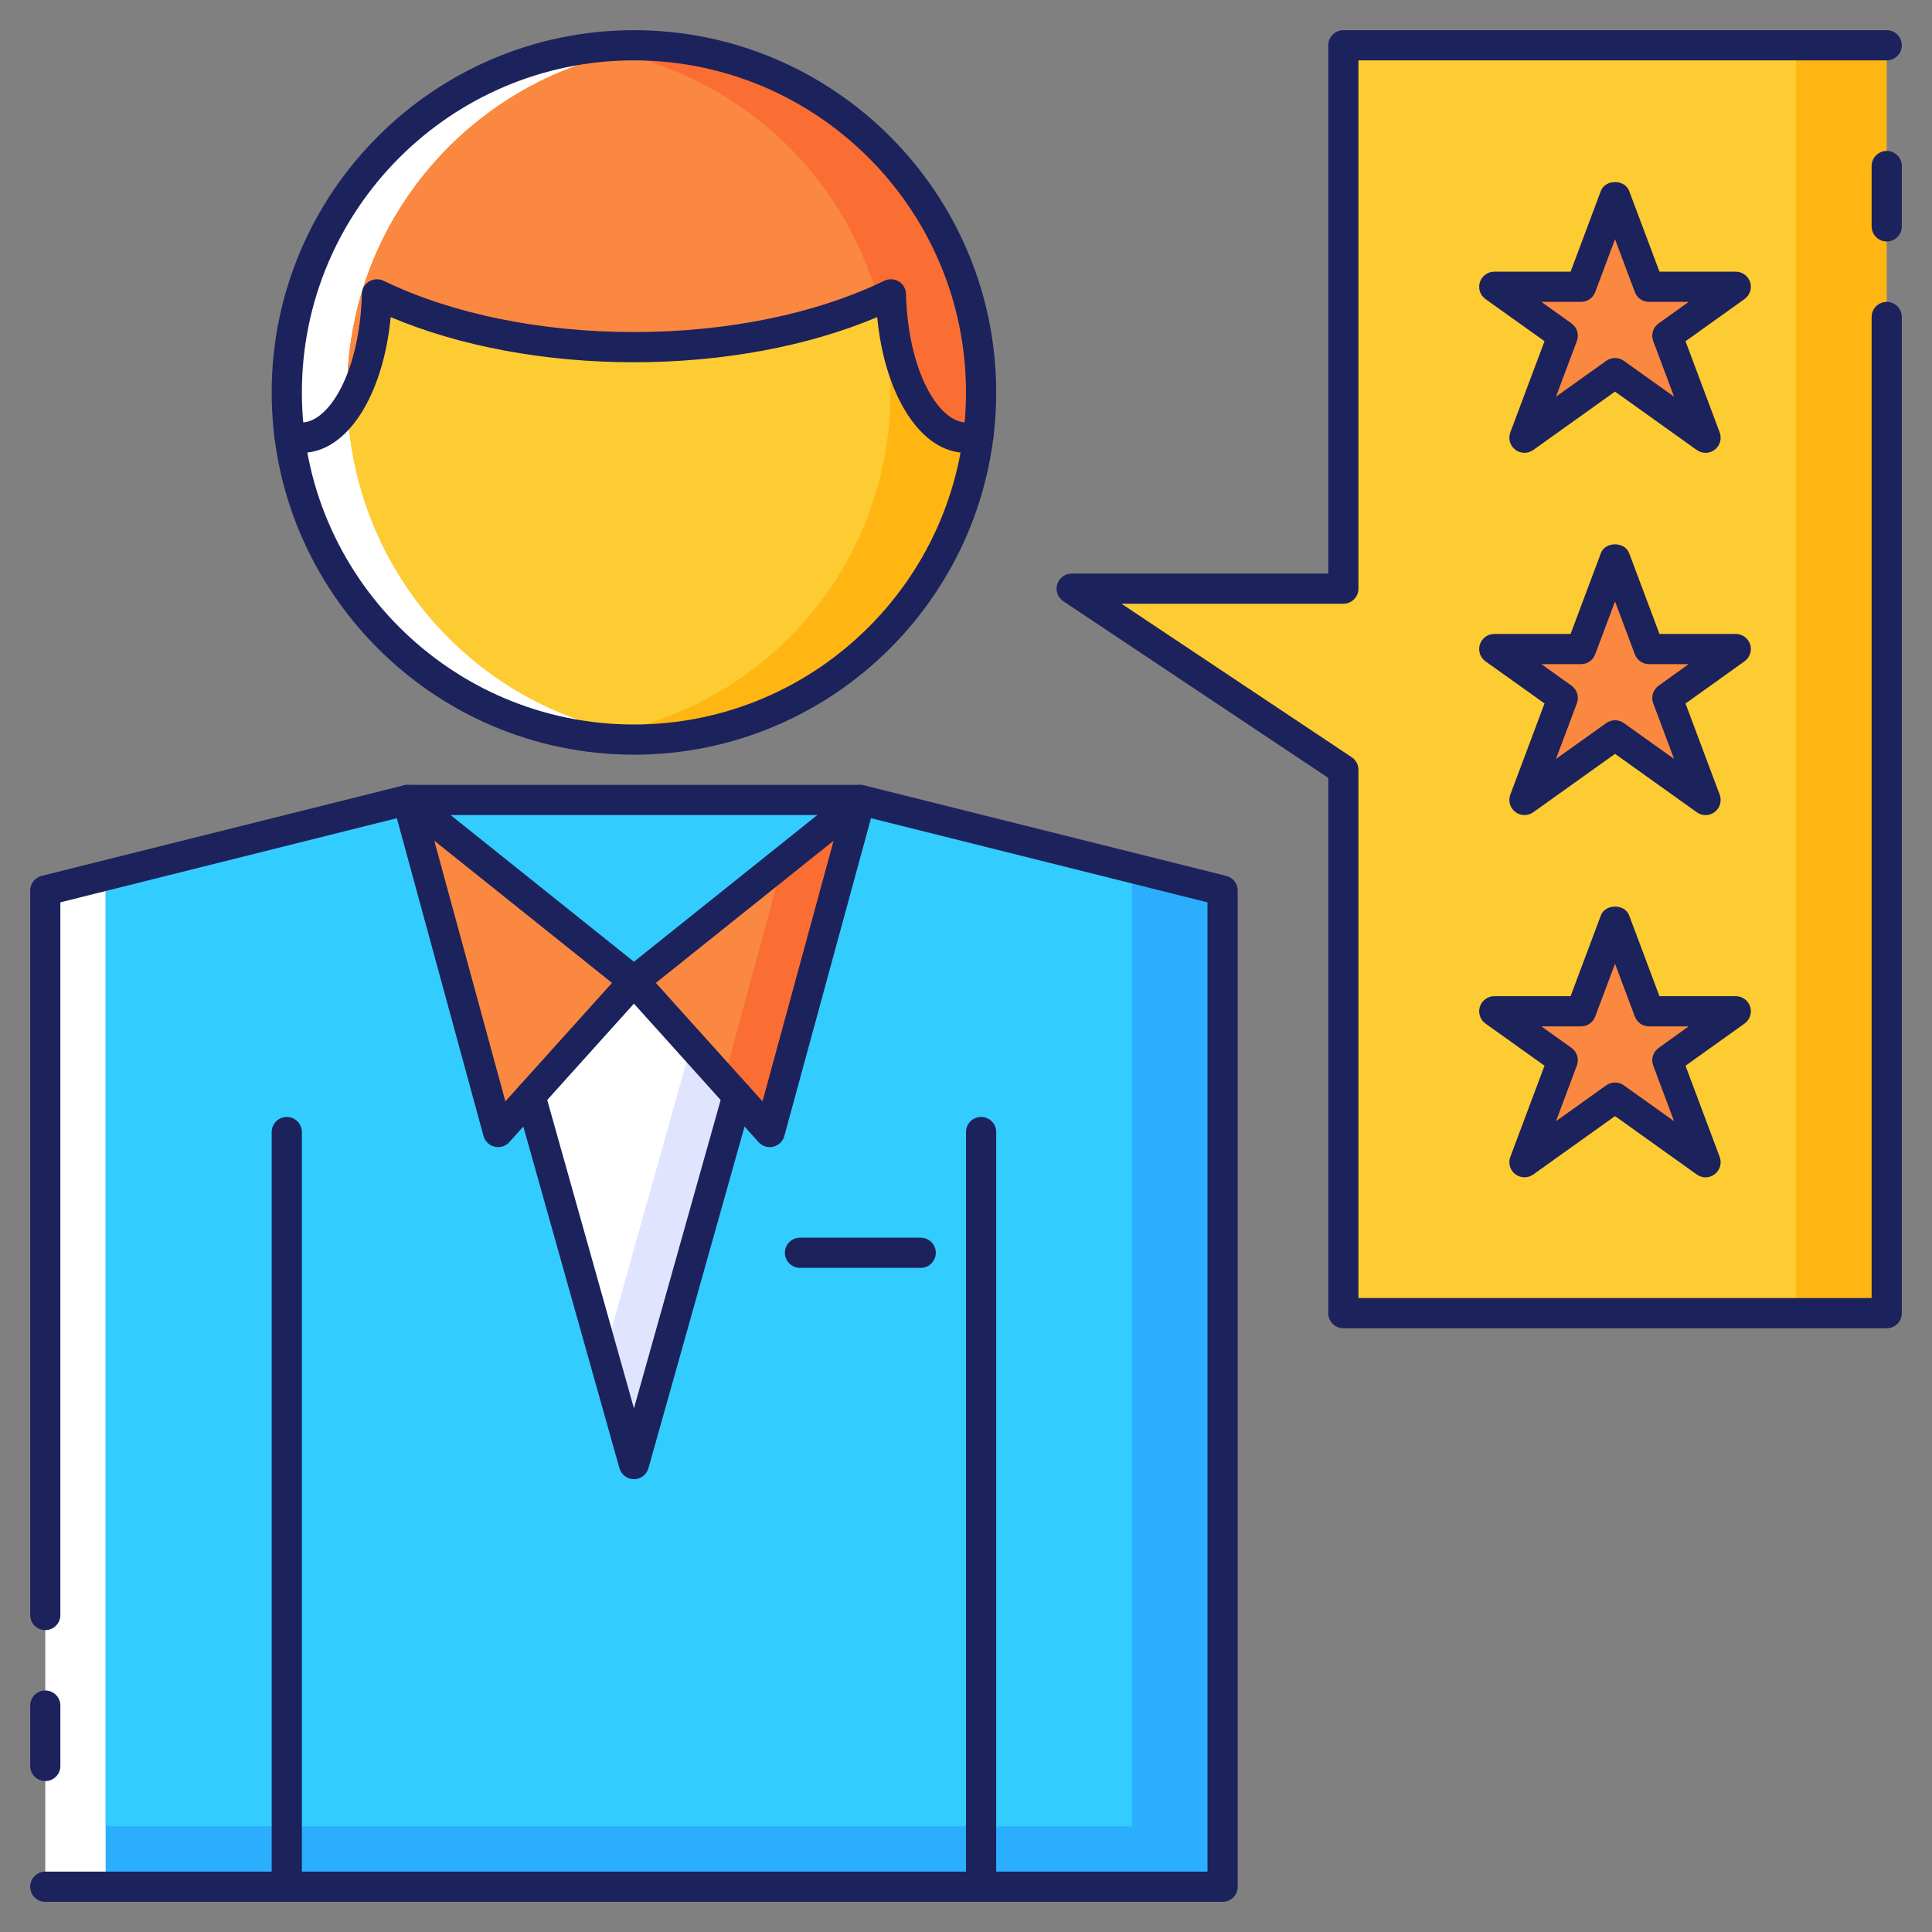 <svg xmlns="http://www.w3.org/2000/svg" enable-background="new 0 0 64 64" viewBox="0 0 64 64"><rect x="0" y="0" width="64" height="64" fill="#808080" stroke="none"/><polygon fill="#ffb612" points="62.5 1.5 62.5 43.5 44.5 43.5 44.5 25.5 35.5 19.5 44.5 19.5 44.5 1.5"/><polygon fill="#fdcc32" points="59.5 1.5 59.5 43.5 44.5 43.5 44.5 25.5 35.5 19.5 44.5 19.5 44.5 1.5"/><path fill="#fff" d="M32.5,13c0,0.48-0.03,0.96-0.09,1.43C31.71,20.11,26.87,24.5,21,24.5S10.29,20.11,9.59,14.43
			C9.53,13.96,9.5,13.48,9.5,13C9.5,6.65,14.65,1.5,21,1.5C27.35,1.5,32.5,6.65,32.5,13z"/><path fill="#ffb612" d="M32.5,13c0,0.48-0.03,0.96-0.09,1.43c-0.66,5.35-4.99,9.56-10.4,10.03c-0.17-0.02-0.34-0.04-0.51-0.06
			c-0.34-0.04-0.67-0.1-1-0.18c-4.7-1.03-8.31-4.94-8.91-9.79c-0.04-0.32-0.07-0.64-0.08-0.96C11.5,13.31,11.5,13.16,11.5,13
			c0-5.49,3.85-10.08,8.99-11.23c0.33-0.07,0.67-0.13,1.01-0.17c0.17-0.02,0.34-0.04,0.51-0.05h0.03C27.9,2.07,32.5,7,32.5,13z"/><path fill="#fdcc32" d="M29.5,13c0,0.48-0.03,0.96-0.09,1.43c-0.6,4.85-4.21,8.76-8.91,9.79c-4.7-1.03-8.31-4.94-8.91-9.79
			c-0.04-0.32-0.07-0.64-0.08-0.96C11.5,13.31,11.5,13.16,11.5,13c0-5.49,3.85-10.08,8.99-11.23C25.64,2.91,29.5,7.51,29.5,13z"/><polygon fill="#fff" points="1.5 62.5 40.5 62.5 40.5 29.5 28.5 26.5 13.5 26.5 1.5 29.5"/><polygon fill="#2baefe" points="40.5 29.5 40.5 62.5 3.5 62.5 3.5 29 13.5 26.5 28.5 26.5"/><polygon fill="#3cf" points="37.5 28.75 37.5 60.5 3.5 60.5 3.5 29 13.5 26.5 28.5 26.5"/><polygon fill="#fa6e34" points="28.5 26.5 25.5 37.5 24.43 36.31 23.97 35.79 21 32.5 24.47 29.72 25.94 28.54"/><polygon fill="#fa8840" points="25.94 28.54 23.97 35.79 21 32.5 24.47 29.72"/><polygon fill="#fa8840" points="21 32.5 17.57 36.31 16.5 37.5 13.5 26.5 15.16 27.83"/><polygon fill="#e0e4ff" points="24.43 36.31 21 48.5 20 44.94 17.57 36.31 21 32.5 22.9 34.61"/><polygon fill="#fff" points="22.9 34.61 20 44.94 17.57 36.31 21 32.5"/><path fill="#fa6e34" d="M32.5,13c0,0.48-0.03,0.96-0.09,1.43c-0.13,0.05-0.27,0.07-0.41,0.07c-1.34,0-2.42-2.11-2.49-4.75
			c-0.14,0.07-0.28,0.13-0.42,0.19c-2.18,0.97-5,1.56-8.09,1.56c-3.29,0-6.28-0.67-8.51-1.75c-0.04,1.51-0.41,2.85-0.98,3.72
			C11.5,13.31,11.5,13.16,11.5,13c0-5.49,3.85-10.08,8.99-11.23c0.33-0.07,0.67-0.13,1.01-0.17c0.17-0.02,0.34-0.04,0.51-0.05
			C27.89,2.05,32.5,6.99,32.5,13z"/><path fill="#fa8840" d="M12.49 5.27c-.37.41-.71.84-1.02 1.3C11.77 6.11 12.12 5.68 12.49 5.27zM29.09 9.94c-2.18.97-5 1.56-8.09 1.56-3.29 0-6.28-.67-8.51-1.75-.04 1.51-.41 2.85-.98 3.72C11.5 13.31 11.5 13.16 11.5 13c0-5.49 3.85-10.08 8.99-11.23C24.65 2.69 27.97 5.86 29.09 9.94z"/><polygon fill="#fa8840" points="55.232 11.12 57.5 9.5 54.625 9.5 53.5 6.5 52.375 9.5 49.5 9.5 51.768 11.12 50.5 14.5 53.5 12.357 56.5 14.5"/><polygon fill="#fa8840" points="55.232 23.12 57.5 21.5 54.625 21.5 53.5 18.5 52.375 21.5 49.5 21.5 51.768 23.12 50.5 26.5 53.5 24.357 56.5 26.5"/><polygon fill="#fa8840" points="55.232 35.12 57.5 33.5 54.625 33.5 53.5 30.5 52.375 33.5 49.5 33.5 51.768 35.12 50.5 38.5 53.5 36.357 56.5 38.5"/><path fill="#1c225c" d="M21 25c-6.617 0-12-5.383-12-12S14.383 1 21 1s12 5.383 12 12S27.617 25 21 25zM21 2c-6.065 0-11 4.935-11 11s4.935 11 11 11 11-4.935 11-11S27.065 2 21 2zM40.5 63h-39C1.224 63 1 62.776 1 62.5S1.224 62 1.5 62H40V29.891L28.438 27H13.562L2 29.891V53.5C2 53.776 1.776 54 1.5 54S1 53.776 1 53.5v-24c0-.229.156-.429.379-.485l12-3C13.418 26.005 13.459 26 13.5 26h15c.041 0 .082.005.121.015l12 3C40.844 29.071 41 29.271 41 29.5v33C41 62.776 40.776 63 40.5 63z"/><path fill="#1c225c" d="M32.5 63c-.276 0-.5-.224-.5-.5v-25c0-.276.224-.5.5-.5s.5.224.5.5v25C33 62.776 32.776 63 32.5 63zM9.5 63C9.224 63 9 62.776 9 62.5v-25C9 37.224 9.224 37 9.5 37s.5.224.5.5v25C10 62.776 9.776 63 9.5 63zM25.5 38c-.14 0-.276-.059-.372-.166l-4.5-5c-.092-.103-.138-.238-.127-.375.011-.137.079-.264.186-.35l7.5-6c.169-.135.406-.146.587-.027.181.119.265.341.208.549l-3 11c-.048.177-.189.313-.367.355C25.577 37.996 25.539 38 25.5 38zM21.726 32.56l3.533 3.925 2.355-8.635L21.726 32.56z"/><path fill="#1c225c" d="M16.5,38c-0.039,0-0.077-0.004-0.116-0.014c-0.178-0.042-0.318-0.178-0.367-0.355l-3-11
				c-0.057-0.208,0.027-0.43,0.208-0.549c0.181-0.118,0.417-0.108,0.587,0.027l7.5,6c0.107,0.086,0.175,0.213,0.186,0.35
				c0.011,0.137-0.035,0.272-0.127,0.375l-4.5,5C16.776,37.941,16.64,38,16.5,38z M14.386,27.849l2.355,8.635l3.533-3.925
				L14.386,27.849z"/><path fill="#1c225c" d="M21 49c-.224 0-.421-.149-.481-.365l-3.429-12.19c-.075-.266.08-.542.346-.617.264-.074.542.08.617.346L21 46.653l2.947-10.479c.075-.266.355-.42.617-.346.266.075.421.351.346.617l-3.429 12.19C21.421 48.851 21.224 49 21 49zM30.5 42h-4c-.276 0-.5-.224-.5-.5s.224-.5.5-.5h4c.276 0 .5.224.5.5S30.776 42 30.5 42zM32 15c-1.49 0-2.692-1.886-2.942-4.495C26.769 11.472 23.94 12 21 12s-5.769-.528-8.058-1.495C12.692 13.114 11.49 15 10 15c-.192 0-.384-.031-.569-.093-.262-.087-.404-.37-.317-.632.087-.262.372-.402.632-.317.977.325 2.171-1.432 2.241-4.22.004-.17.095-.326.24-.414.146-.088.325-.097.479-.023C14.967 10.396 17.913 11 21 11s6.033-.604 8.294-1.7c.154-.073.334-.064.479.023.145.088.235.244.24.414.07 2.788 1.266 4.546 2.241 4.22.263-.085.545.055.632.317.087.262-.055.545-.317.632C32.384 14.969 32.192 15 32 15zM1.5 59C1.224 59 1 58.776 1 58.5v-2C1 56.224 1.224 56 1.5 56S2 56.224 2 56.5v2C2 58.776 1.776 59 1.5 59zM50.5 15c-.107 0-.215-.035-.305-.104-.174-.134-.241-.366-.164-.572l1.133-3.021-1.955-1.396c-.177-.126-.252-.353-.186-.559C49.09 9.141 49.283 9 49.5 9h2.528l1.003-2.676c.146-.39.79-.39.937 0L54.972 9H57.5c.217 0 .41.141.476.347.066.207-.009.433-.186.56l-1.955 1.397 1.132 3.021c.077.206.011.438-.164.572-.174.134-.416.139-.595.01L53.5 12.972l-2.709 1.935C50.704 14.969 50.602 15 50.5 15zM51.06 10l.998.713c.184.131.257.37.178.583l-.692 1.845 1.666-1.189c.174-.124.407-.124.581 0l1.665 1.189-.691-1.844c-.08-.212-.006-.451.178-.582L55.94 10h-1.315c-.208 0-.395-.129-.468-.324L53.5 7.924l-.657 1.752C52.77 9.871 52.583 10 52.375 10H51.06zM50.5 27c-.107 0-.215-.035-.305-.104-.174-.134-.241-.366-.164-.572l1.133-3.021-1.955-1.396c-.177-.126-.252-.353-.186-.559C49.09 21.141 49.283 21 49.5 21h2.528l1.003-2.676c.146-.39.79-.39.937 0L54.972 21H57.5c.217 0 .41.141.476.347.066.207-.009.433-.186.56l-1.955 1.397 1.132 3.021c.077.206.011.438-.164.572-.174.135-.416.14-.595.01L53.5 24.972l-2.709 1.935C50.704 26.969 50.602 27 50.5 27zM51.06 22l.998.713c.184.131.257.37.178.583l-.692 1.845 1.666-1.189c.174-.124.407-.124.581 0l1.665 1.189-.691-1.844c-.08-.212-.006-.451.178-.582L55.94 22h-1.315c-.208 0-.395-.129-.468-.324L53.5 19.924l-.657 1.752C52.77 21.871 52.583 22 52.375 22H51.06zM50.5 39c-.107 0-.215-.035-.305-.104-.174-.134-.241-.366-.164-.572l1.133-3.021-1.955-1.396c-.177-.126-.252-.353-.186-.559C49.09 33.141 49.283 33 49.5 33h2.528l1.003-2.676c.146-.39.79-.39.937 0L54.972 33H57.5c.217 0 .41.141.476.347.066.207-.009.433-.186.56l-1.955 1.397 1.132 3.021c.077.206.011.438-.164.572-.174.135-.416.139-.595.01L53.5 36.972l-2.709 1.935C50.704 38.969 50.602 39 50.5 39zM51.06 34l.998.713c.184.131.257.37.178.583l-.692 1.845 1.666-1.189c.174-.124.407-.124.581 0l1.665 1.189-.691-1.844c-.08-.212-.006-.451.178-.582L55.94 34h-1.315c-.208 0-.395-.129-.468-.324L53.5 31.924l-.657 1.752C52.77 33.871 52.583 34 52.375 34H51.06z"/><path fill="#1c225c" d="M62.5,44h-18c-0.276,0-0.5-0.224-0.5-0.5V25.768l-8.777-5.852c-0.183-0.122-0.265-0.35-0.201-0.561
				S35.28,19,35.5,19H44V1.5C44,1.224,44.224,1,44.5,1h18C62.776,1,63,1.224,63,1.5S62.776,2,62.5,2H45v17.5
				c0,0.276-0.224,0.5-0.5,0.5h-7.349l7.626,5.084C44.917,25.177,45,25.333,45,25.5V43h17V10.5c0-0.276,0.224-0.5,0.5-0.5
				s0.5,0.224,0.5,0.5v33C63,43.776,62.776,44,62.5,44z"/><path fill="#1c225c" d="M62.5,8C62.224,8,62,7.776,62,7.5v-2C62,5.224,62.224,5,62.5,5S63,5.224,63,5.5v2C63,7.776,62.776,8,62.5,8z
				"/></svg>